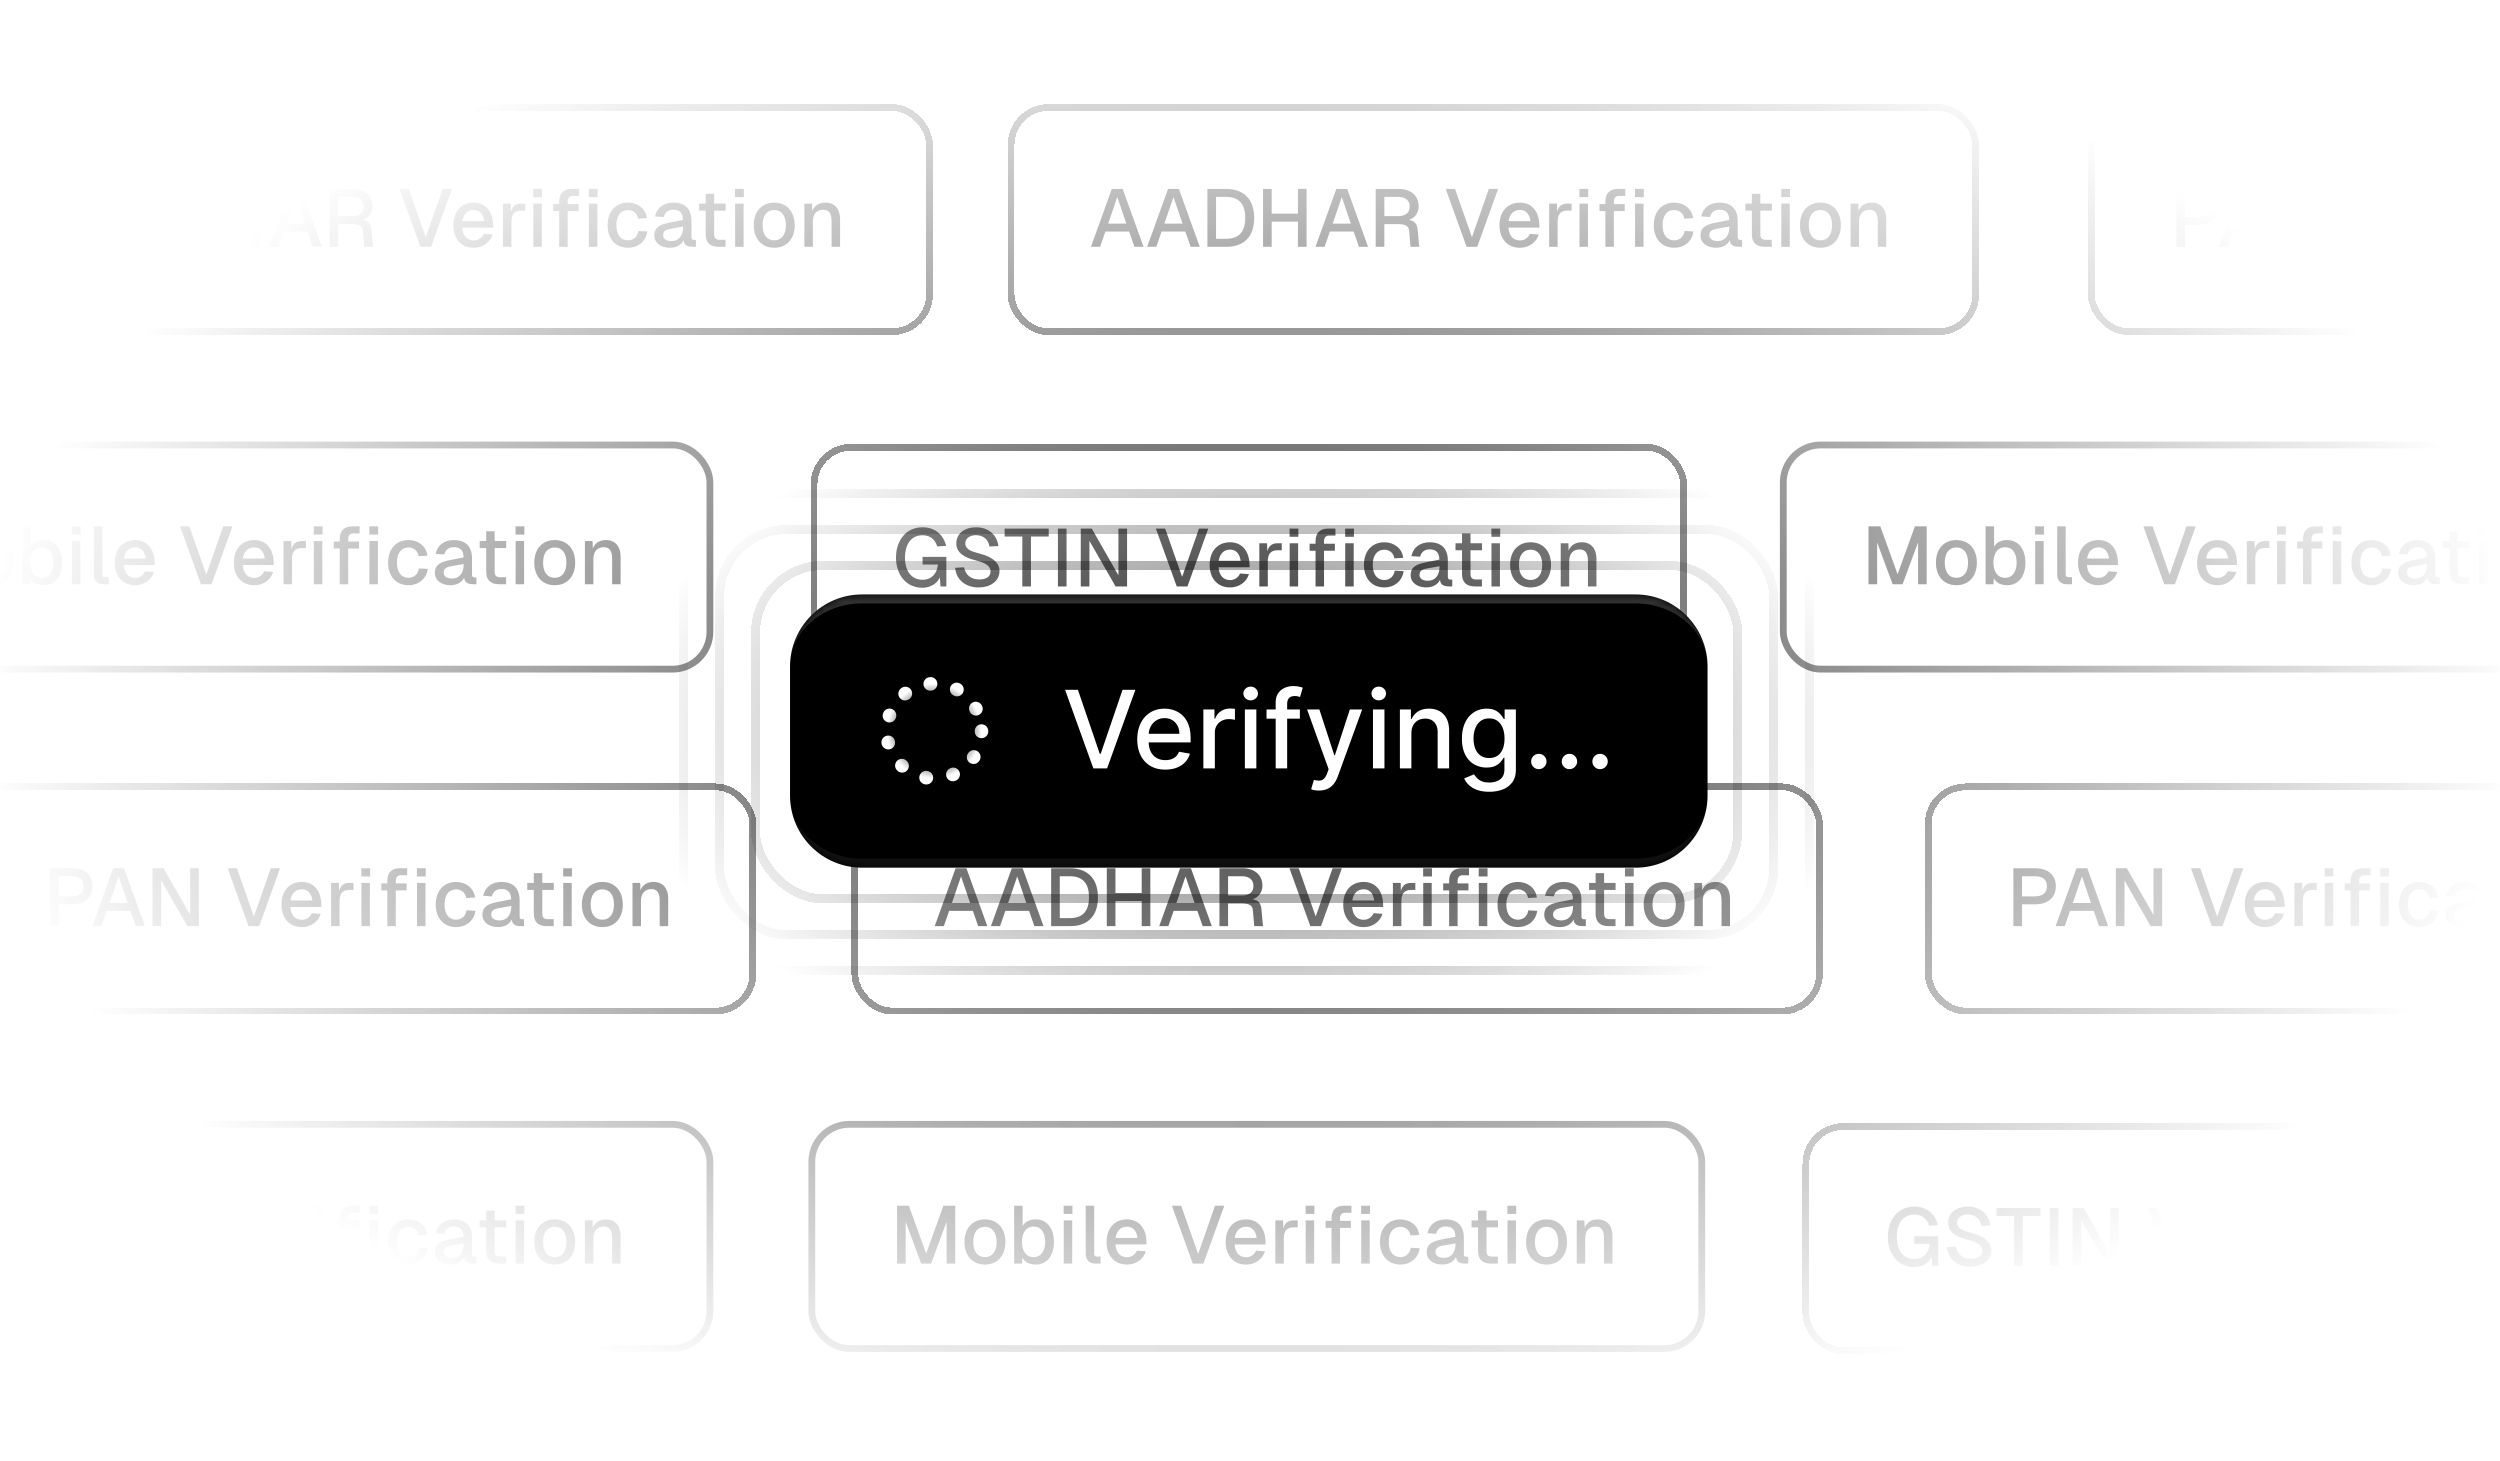 <svg xmlns="http://www.w3.org/2000/svg" width="368" height="215" fill="none"><mask id="b" width="368" height="215" x="0" y="0" maskUnits="userSpaceOnUse" style="mask-type:alpha"><path fill="url(#a)" d="M0 0h368v215H0z"/></mask><g mask="url(#b)"><g filter="url(#c)"><rect width="143" height="34" x="-7" y="14" fill="#fff" rx="6" shape-rendering="crispEdges"/><rect width="142" height="33" x="-6.5" y="14.5" stroke="color(display-p3 .882 .906 .937)" rx="5.5" shape-rendering="crispEdges"/><path fill="color(display-p3 .204 .259 .337)" d="m5.264 35 3.072-8.52h1.596L13.004 35H11.66l-.78-2.244H7.388L6.608 35H5.264zm2.532-3.408h2.676L9.14 27.68l-1.344 3.912zM13.537 35l3.072-8.52h1.596L21.277 35h-1.344l-.78-2.244h-3.492L14.881 35h-1.344zm2.532-3.408h2.676l-1.332-3.912-1.344 3.912zm9.058-5.112c2.664 0 4.164 1.536 4.164 4.272 0 2.724-1.464 4.248-4.092 4.248h-2.796v-8.52h2.724zm-1.452 7.344h1.452c1.908 0 2.844-1.008 2.844-3.072 0-2.088-.936-3.096-2.844-3.096h-1.452v6.168zM30.595 35v-8.52h1.272v3.648h3.864V26.48h1.272V35H35.73v-3.696h-3.864V35h-1.272zm7.716 0 3.072-8.52h1.596L46.05 35h-1.344l-.78-2.244h-3.492L39.655 35H38.31zm2.532-3.408h2.676l-1.332-3.912-1.344 3.912zm9.706-5.112c1.788 0 2.952.972 2.952 2.58 0 1.02-.672 1.764-1.452 1.992.852.12 1.224.552 1.308 1.464L53.585 35H52.3l-.204-2.328c-.06-.756-.54-1.008-1.704-1.008h-1.944V35h-1.272v-8.52h3.372zm-2.1 4.008h2.028c1.092 0 1.704-.504 1.704-1.404 0-.912-.612-1.428-1.704-1.428h-2.028v2.832zm9.034-4.008h1.368l2.496 7.104 2.484-7.104h1.368L62.127 35h-1.572l-3.072-8.52zm7.916 5.34c0-2.028 1.188-3.324 3.012-3.324 1.488 0 2.784.984 2.856 3.252l.012.432h-4.572c.096 1.188.696 1.884 1.704 1.884.636 0 1.2-.36 1.464-.972l1.308.096c-.372 1.2-1.488 1.956-2.772 1.956-1.824 0-3.012-1.296-3.012-3.324zm1.332-.6h3.228c-.168-1.224-.828-1.644-1.548-1.644-.936 0-1.524.612-1.68 1.644zm5.979-2.58h1.14l.036 1.2c.204-.816.684-1.2 1.512-1.2h.612v1.032h-.624c-.984 0-1.428.54-1.428 1.608V35H72.71v-6.36zm4.465 0h1.248V35h-1.248v-6.36zm-.012-.948V26.48h1.296v1.212h-1.296zm3.824.648c0-1.152.576-1.86 1.86-1.86h1.068v1.032h-.984c-.408 0-.696.312-.696.828v.372h1.596v1.032h-1.596V35h-1.248v-5.256h-.876v-1.032h.876v-.372zm4.356-.648V26.48h1.296v1.212h-1.296zM85.355 35v-6.36h1.248V35h-1.248zm7.243-4.14c-.12-.804-.756-1.272-1.476-1.272-1.092 0-1.716.84-1.716 2.232 0 1.392.624 2.232 1.716 2.232.756 0 1.392-.492 1.524-1.38l1.308.072c-.204 1.488-1.392 2.4-2.832 2.4-1.824 0-3.012-1.296-3.012-3.324 0-2.028 1.188-3.324 3.012-3.324 1.392 0 2.604.864 2.772 2.292l-1.296.072zm2.5-.324c.251-1.272 1.26-2.04 2.7-2.04 1.727 0 2.663.96 2.663 2.688v2.4c0 .3.132.408.384.408h.264V35h-.42c-.576.012-1.332-.108-1.38-.972-.276.6-.984 1.116-2.028 1.116-1.272 0-2.292-.672-2.292-1.812 0-1.284.948-1.644 2.4-1.92l1.824-.36c-.012-1.02-.48-1.512-1.416-1.512-.744 0-1.236.372-1.416 1.08l-1.284-.084zm1.187 2.772c0 .468.396.852 1.236.852.972 0 1.716-.684 1.716-2.076v-.06l-1.368.24c-.888.156-1.584.228-1.584 1.044zm6.265-6.108h1.248v1.44h1.692v1.032h-1.692v3.516c0 .516.252.78.744.78h.936V35h-1.044c-1.224 0-1.884-.636-1.884-1.812v-3.516h-.96V28.64h.96V27.2zm4.332 1.44h1.248V35h-1.248v-6.36zm-.012-.948V26.48h1.296v1.212h-1.296zm5.768 7.452c-1.824 0-3.012-1.296-3.012-3.324 0-2.028 1.188-3.324 3.012-3.324s3.012 1.296 3.012 3.324c0 2.028-1.188 3.324-3.012 3.324zm-1.716-3.324c0 1.392.624 2.232 1.716 2.232s1.716-.84 1.716-2.232c0-1.392-.624-2.232-1.716-2.232s-1.716.84-1.716 2.232zm6.155-3.18h1.128l.036 1.08c.336-.852 1.068-1.224 1.944-1.224 1.428 0 2.148 1.032 2.148 2.412V35h-1.248v-3.72c0-1.116-.336-1.728-1.224-1.728-.948 0-1.536.612-1.536 1.728V35h-1.248v-6.36z"/></g><g filter="url(#d)"><rect width="117" height="34" x="306" y="14" fill="#fff" rx="6" shape-rendering="crispEdges"/><rect width="116" height="33" x="306.5" y="14.5" stroke="color(display-p3 .882 .906 .937)" rx="5.5" shape-rendering="crispEdges"/><path fill="color(display-p3 .204 .259 .337)" d="M322.2 26.48c1.944 0 3.096.984 3.096 2.64 0 1.668-1.152 2.676-3.096 2.676h-1.884V35h-1.272v-8.52h3.156zm-1.884 4.14h1.86c1.188 0 1.8-.504 1.8-1.5 0-.972-.612-1.464-1.8-1.464h-1.86v2.964zM325.26 35l3.072-8.52h1.596L333 35h-1.344l-.78-2.244h-3.492l-.78 2.244h-1.344zm2.532-3.408h2.676l-1.332-3.912-1.344 3.912zm6.334-5.112h1.62l3.924 6.876V26.48h1.272V35h-1.692l-3.852-6.72V35h-1.272v-8.52zm11.056 0h1.368l2.496 7.104 2.484-7.104h1.368L349.826 35h-1.572l-3.072-8.52zm7.917 5.34c0-2.028 1.188-3.324 3.012-3.324 1.488 0 2.784.984 2.856 3.252l.012.432h-4.572c.096 1.188.696 1.884 1.704 1.884.636 0 1.2-.36 1.464-.972l1.308.096c-.372 1.2-1.488 1.956-2.772 1.956-1.824 0-3.012-1.296-3.012-3.324zm1.332-.6h3.228c-.168-1.224-.828-1.644-1.548-1.644-.936 0-1.524.612-1.68 1.644zm5.978-2.58h1.14l.036 1.2c.204-.816.684-1.2 1.512-1.2h.612v1.032h-.624c-.984 0-1.428.54-1.428 1.608V35h-1.248v-6.36zm4.465 0h1.248V35h-1.248v-6.36zm-.012-.948V26.48h1.296v1.212h-1.296zm3.824.648c0-1.152.576-1.86 1.86-1.86h1.068v1.032h-.984c-.408 0-.696.312-.696.828v.372h1.596v1.032h-1.596V35h-1.248v-5.256h-.876v-1.032h.876v-.372zm4.356-.648V26.48h1.296v1.212h-1.296zm.012 7.308v-6.36h1.248V35h-1.248zm7.244-4.14c-.12-.804-.756-1.272-1.476-1.272-1.092 0-1.716.84-1.716 2.232 0 1.392.624 2.232 1.716 2.232.756 0 1.392-.492 1.524-1.38l1.308.072c-.204 1.488-1.392 2.4-2.832 2.4-1.824 0-3.012-1.296-3.012-3.324 0-2.028 1.188-3.324 3.012-3.324 1.392 0 2.604.864 2.772 2.292l-1.296.072zm2.498-.324c.252-1.272 1.26-2.04 2.7-2.04 1.728 0 2.664.96 2.664 2.688v2.4c0 .3.132.408.384.408h.264V35h-.42c-.576.012-1.332-.108-1.38-.972-.276.6-.984 1.116-2.028 1.116-1.272 0-2.292-.672-2.292-1.812 0-1.284.948-1.644 2.4-1.92l1.824-.36c-.012-1.02-.48-1.512-1.416-1.512-.744 0-1.236.372-1.416 1.08l-1.284-.084zm1.188 2.772c0 .468.396.852 1.236.852.972 0 1.716-.684 1.716-2.076v-.06l-1.368.24c-.888.156-1.584.228-1.584 1.044zm6.265-6.108h1.248v1.44h1.692v1.032h-1.692v3.516c0 .516.252.78.744.78h.936V35h-1.044c-1.224 0-1.884-.636-1.884-1.812v-3.516h-.96V28.64h.96V27.2zm4.332 1.44h1.248V35h-1.248v-6.36zm-.012-.948V26.48h1.296v1.212h-1.296zm5.768 7.452c-1.824 0-3.012-1.296-3.012-3.324 0-2.028 1.188-3.324 3.012-3.324s3.012 1.296 3.012 3.324c0 2.028-1.188 3.324-3.012 3.324zm-1.716-3.324c0 1.392.624 2.232 1.716 2.232s1.716-.84 1.716-2.232c0-1.392-.624-2.232-1.716-2.232s-1.716.84-1.716 2.232zm6.155-3.18h1.128l.036 1.08c.336-.852 1.068-1.224 1.944-1.224 1.428 0 2.148 1.032 2.148 2.412V35h-1.248v-3.72c0-1.116-.336-1.728-1.224-1.728-.948 0-1.536.612-1.536 1.728V35h-1.248v-6.36z"/></g><g filter="url(#e)"><rect width="143" height="34" x="147" y="14" fill="#fff" rx="6" shape-rendering="crispEdges"/><rect width="142" height="33" x="147.5" y="14.5" stroke="color(display-p3 .882 .906 .937)" rx="5.5" shape-rendering="crispEdges"/><path fill="color(display-p3 .204 .259 .337)" d="m159.264 35 3.072-8.52h1.596l3.072 8.52h-1.344l-.78-2.244h-3.492l-.78 2.244h-1.344zm2.532-3.408h2.676l-1.332-3.912-1.344 3.912zM167.537 35l3.072-8.52h1.596l3.072 8.52h-1.344l-.78-2.244h-3.492l-.78 2.244h-1.344zm2.532-3.408h2.676l-1.332-3.912-1.344 3.912zm9.058-5.112c2.664 0 4.164 1.536 4.164 4.272 0 2.724-1.464 4.248-4.092 4.248h-2.796v-8.52h2.724zm-1.452 7.344h1.452c1.908 0 2.844-1.008 2.844-3.072 0-2.088-.936-3.096-2.844-3.096h-1.452v6.168zm6.92 1.176v-8.52h1.272v3.648h3.864V26.48h1.272V35h-1.272v-3.696h-3.864V35h-1.272zm7.716 0 3.072-8.52h1.596l3.072 8.52h-1.344l-.78-2.244h-3.492l-.78 2.244h-1.344zm2.532-3.408h2.676l-1.332-3.912-1.344 3.912zm9.706-5.112c1.788 0 2.952.972 2.952 2.58 0 1.02-.672 1.764-1.452 1.992.852.12 1.224.552 1.308 1.464l.228 2.484h-1.284l-.204-2.328c-.06-.756-.54-1.008-1.704-1.008h-1.944V35h-1.272v-8.52h3.372zm-2.1 4.008h2.028c1.092 0 1.704-.504 1.704-1.404 0-.912-.612-1.428-1.704-1.428h-2.028v2.832zm9.034-4.008h1.368l2.496 7.104 2.484-7.104h1.368L216.127 35h-1.572l-3.072-8.52zm7.916 5.34c0-2.028 1.188-3.324 3.012-3.324 1.488 0 2.784.984 2.856 3.252l.012.432h-4.572c.096 1.188.696 1.884 1.704 1.884.636 0 1.2-.36 1.464-.972l1.308.096c-.372 1.2-1.488 1.956-2.772 1.956-1.824 0-3.012-1.296-3.012-3.324zm1.332-.6h3.228c-.168-1.224-.828-1.644-1.548-1.644-.936 0-1.524.612-1.68 1.644zm5.979-2.58h1.14l.036 1.2c.204-.816.684-1.2 1.512-1.2h.612v1.032h-.624c-.984 0-1.428.54-1.428 1.608V35h-1.248v-6.36zm4.465 0h1.248V35h-1.248v-6.36zm-.012-.948V26.48h1.296v1.212h-1.296zm3.824.648c0-1.152.576-1.86 1.86-1.86h1.068v1.032h-.984c-.408 0-.696.312-.696.828v.372h1.596v1.032h-1.596V35h-1.248v-5.256h-.876v-1.032h.876v-.372zm4.356-.648V26.48h1.296v1.212h-1.296zm.012 7.308v-6.36h1.248V35h-1.248zm7.243-4.14c-.12-.804-.756-1.272-1.476-1.272-1.092 0-1.716.84-1.716 2.232 0 1.392.624 2.232 1.716 2.232.756 0 1.392-.492 1.524-1.38l1.308.072c-.204 1.488-1.392 2.4-2.832 2.4-1.824 0-3.012-1.296-3.012-3.324 0-2.028 1.188-3.324 3.012-3.324 1.392 0 2.604.864 2.772 2.292l-1.296.072zm2.499-.324c.252-1.272 1.26-2.04 2.7-2.04 1.728 0 2.664.96 2.664 2.688v2.4c0 .3.132.408.384.408h.264V35h-.42c-.576.012-1.332-.108-1.38-.972-.276.6-.984 1.116-2.028 1.116-1.272 0-2.292-.672-2.292-1.812 0-1.284.948-1.644 2.4-1.92l1.824-.36c-.012-1.02-.48-1.512-1.416-1.512-.744 0-1.236.372-1.416 1.08l-1.284-.084zm1.188 2.772c0 .468.396.852 1.236.852.972 0 1.716-.684 1.716-2.076v-.06l-1.368.24c-.888.156-1.584.228-1.584 1.044zm6.265-6.108h1.248v1.44h1.692v1.032h-1.692v3.516c0 .516.252.78.744.78h.936V35h-1.044c-1.224 0-1.884-.636-1.884-1.812v-3.516h-.96V28.64h.96V27.2zm4.332 1.44h1.248V35h-1.248v-6.36zm-.012-.948V26.48h1.296v1.212h-1.296zm5.768 7.452c-1.824 0-3.012-1.296-3.012-3.324 0-2.028 1.188-3.324 3.012-3.324s3.012 1.296 3.012 3.324c0 2.028-1.188 3.324-3.012 3.324zm-1.716-3.324c0 1.392.624 2.232 1.716 2.232s1.716-.84 1.716-2.232c0-1.392-.624-2.232-1.716-2.232s-1.716.84-1.716 2.232zm6.155-3.18h1.128l.036 1.08c.336-.852 1.068-1.224 1.944-1.224 1.428 0 2.148 1.032 2.148 2.412V35h-1.248v-3.72c0-1.116-.336-1.728-1.224-1.728-.948 0-1.536.612-1.536 1.728V35h-1.248v-6.36z"/></g><g filter="url(#f)"><rect width="132" height="34" x="-28" y="64" fill="#fff" rx="6"/><rect width="131" height="33" x="-27.5" y="64.5" stroke="color(display-p3 .882 .906 .937)" rx="5.5"/><path fill="color(display-p3 .204 .259 .337)" d="M-14.956 76.48h1.74l2.544 7.044 2.544-7.044h1.74V85H-7.66v-6.156L-9.94 85h-1.464l-2.28-6.156V85h-1.272v-8.52zm12.938 8.664c-1.824 0-3.012-1.296-3.012-3.324 0-2.028 1.188-3.324 3.012-3.324S.994 79.792.994 81.82c0 2.028-1.188 3.324-3.012 3.324zm-1.716-3.324c0 1.392.624 2.232 1.716 2.232s1.716-.84 1.716-2.232c0-1.392-.624-2.232-1.716-2.232s-1.716.84-1.716 2.232zm6.014-5.34h1.248v2.988c.372-.636 1.02-.972 1.932-.972 1.824 0 2.688 1.548 2.688 3.324 0 1.776-.864 3.324-2.688 3.324-.96 0-1.632-.384-1.98-1.032L3.444 85H2.28v-8.52zm1.152 5.34c0 1.14.492 2.232 1.716 2.232 1.212 0 1.704-1.092 1.704-2.232 0-1.188-.48-2.268-1.704-2.268s-1.716 1.092-1.716 2.268zm6.15-3.18h1.247V85H9.581v-6.36zm-.013-.948V76.48h1.296v1.212H9.57zm3.248-1.212h1.248v7.068c0 .288.132.42.408.42H15V85h-.792c-.84 0-1.392-.54-1.392-1.392V76.48zm3.07 5.34c0-2.028 1.189-3.324 3.013-3.324 1.488 0 2.784.984 2.856 3.252l.012.432h-4.572c.096 1.188.696 1.884 1.704 1.884.636 0 1.2-.36 1.464-.972l1.308.096c-.372 1.2-1.488 1.956-2.772 1.956-1.824 0-3.012-1.296-3.012-3.324zm1.333-.6h3.228c-.168-1.224-.828-1.644-1.548-1.644-.936 0-1.524.612-1.68 1.644zm8.282-4.74h1.368l2.496 7.104 2.484-7.104h1.368L30.146 85h-1.572l-3.072-8.52zm7.917 5.34c0-2.028 1.188-3.324 3.012-3.324 1.488 0 2.784.984 2.856 3.252l.012.432h-4.572c.096 1.188.696 1.884 1.704 1.884.636 0 1.2-.36 1.464-.972l1.308.096c-.372 1.2-1.488 1.956-2.772 1.956-1.824 0-3.012-1.296-3.012-3.324zm1.332-.6h3.228c-.168-1.224-.828-1.644-1.548-1.644-.936 0-1.524.612-1.68 1.644zm5.979-2.58h1.14l.036 1.2c.203-.816.684-1.2 1.511-1.2h.612v1.032h-.623c-.984 0-1.428.54-1.428 1.608V85H40.73v-6.36zm4.464 0h1.248V85h-1.248v-6.36zm-.012-.948V76.48h1.296v1.212h-1.296zm3.824.648c0-1.152.576-1.86 1.86-1.86h1.068v1.032h-.984c-.408 0-.696.312-.696.828v.372h1.596v1.032h-1.596V85h-1.248v-5.256h-.876v-1.032h.876v-.372zm4.356-.648V76.48h1.296v1.212h-1.296zM53.374 85v-6.36h1.248V85h-1.248zm7.244-4.14c-.12-.804-.756-1.272-1.476-1.272-1.092 0-1.716.84-1.716 2.232 0 1.392.624 2.232 1.716 2.232.756 0 1.392-.492 1.524-1.38l1.308.072c-.204 1.488-1.392 2.4-2.832 2.4-1.824 0-3.012-1.296-3.012-3.324 0-2.028 1.188-3.324 3.012-3.324 1.392 0 2.604.864 2.772 2.292l-1.296.072zm2.499-.324c.252-1.272 1.26-2.04 2.7-2.04 1.728 0 2.664.96 2.664 2.688v2.4c0 .3.132.408.384.408h.264V85h-.42c-.576.012-1.332-.108-1.38-.972-.276.6-.984 1.116-2.028 1.116-1.272 0-2.292-.672-2.292-1.812 0-1.284.948-1.644 2.4-1.92l1.824-.36c-.012-1.02-.48-1.512-1.416-1.512-.744 0-1.236.372-1.416 1.08l-1.284-.084zm1.188 2.772c0 .468.396.852 1.236.852.972 0 1.716-.684 1.716-2.076v-.06l-1.368.24c-.888.156-1.584.228-1.584 1.044zm6.264-6.108h1.248v1.44h1.692v1.032h-1.692v3.516c0 .516.252.78.744.78h.936V85h-1.044c-1.224 0-1.884-.636-1.884-1.812v-3.516h-.96V78.64h.96V77.2zm4.332 1.44h1.248V85h-1.248v-6.36zm-.012-.948V76.48h1.296v1.212H74.89zm5.769 7.452c-1.825 0-3.013-1.296-3.013-3.324 0-2.028 1.189-3.324 3.013-3.324 1.823 0 3.011 1.296 3.011 3.324 0 2.028-1.188 3.324-3.011 3.324zm-1.716-3.324c0 1.392.624 2.232 1.716 2.232 1.091 0 1.716-.84 1.716-2.232 0-1.392-.624-2.232-1.716-2.232-1.093 0-1.716.84-1.716 2.232zm6.155-3.18h1.128l.036 1.08c.336-.852 1.068-1.224 1.944-1.224 1.428 0 2.148 1.032 2.148 2.412V85h-1.248v-3.72c0-1.116-.336-1.728-1.224-1.728-.948 0-1.536.612-1.536 1.728V85h-1.248v-6.36z"/></g><g filter="url(#g)"><rect width="132" height="34" x="261" y="64" fill="#fff" rx="6"/><rect width="131" height="33" x="261.5" y="64.5" stroke="color(display-p3 .882 .906 .937)" rx="5.5"/><path fill="color(display-p3 .204 .259 .337)" d="M274.044 76.48h1.74l2.544 7.044 2.544-7.044h1.74V85h-1.272v-6.156L279.06 85h-1.464l-2.28-6.156V85h-1.272v-8.52zm12.938 8.664c-1.824 0-3.012-1.296-3.012-3.324 0-2.028 1.188-3.324 3.012-3.324s3.012 1.296 3.012 3.324c0 2.028-1.188 3.324-3.012 3.324zm-1.716-3.324c0 1.392.624 2.232 1.716 2.232s1.716-.84 1.716-2.232c0-1.392-.624-2.232-1.716-2.232s-1.716.84-1.716 2.232zm6.014-5.34h1.248v2.988c.372-.636 1.02-.972 1.932-.972 1.824 0 2.688 1.548 2.688 3.324 0 1.776-.864 3.324-2.688 3.324-.96 0-1.632-.384-1.98-1.032l-.036.888h-1.164v-8.52zm1.152 5.34c0 1.14.492 2.232 1.716 2.232 1.212 0 1.704-1.092 1.704-2.232 0-1.188-.48-2.268-1.704-2.268s-1.716 1.092-1.716 2.268zm6.149-3.18h1.248V85h-1.248v-6.36zm-.012-.948V76.48h1.296v1.212h-1.296zm3.248-1.212h1.248v7.068c0 .288.132.42.408.42h.528V85h-.792c-.84 0-1.392-.54-1.392-1.392V76.48zm3.071 5.34c0-2.028 1.188-3.324 3.012-3.324 1.488 0 2.784.984 2.856 3.252l.012.432h-4.572c.096 1.188.696 1.884 1.704 1.884.636 0 1.2-.36 1.464-.972l1.308.096c-.372 1.2-1.488 1.956-2.772 1.956-1.824 0-3.012-1.296-3.012-3.324zm1.332-.6h3.228c-.168-1.224-.828-1.644-1.548-1.644-.936 0-1.524.612-1.68 1.644zm8.282-4.74h1.368l2.496 7.104 2.484-7.104h1.368L319.146 85h-1.572l-3.072-8.52zm7.917 5.34c0-2.028 1.188-3.324 3.012-3.324 1.488 0 2.784.984 2.856 3.252l.012.432h-4.572c.096 1.188.696 1.884 1.704 1.884.636 0 1.2-.36 1.464-.972l1.308.096c-.372 1.2-1.488 1.956-2.772 1.956-1.824 0-3.012-1.296-3.012-3.324zm1.332-.6h3.228c-.168-1.224-.828-1.644-1.548-1.644-.936 0-1.524.612-1.68 1.644zm5.979-2.58h1.14l.036 1.2c.204-.816.684-1.2 1.512-1.2h.612v1.032h-.624c-.984 0-1.428.54-1.428 1.608V85h-1.248v-6.36zm4.464 0h1.248V85h-1.248v-6.36zm-.012-.948V76.48h1.296v1.212h-1.296zm3.824.648c0-1.152.576-1.86 1.86-1.86h1.068v1.032h-.984c-.408 0-.696.312-.696.828v.372h1.596v1.032h-1.596V85h-1.248v-5.256h-.876v-1.032h.876v-.372zm4.356-.648V76.48h1.296v1.212h-1.296zm.012 7.308v-6.36h1.248V85h-1.248zm7.244-4.14c-.12-.804-.756-1.272-1.476-1.272-1.092 0-1.716.84-1.716 2.232 0 1.392.624 2.232 1.716 2.232.756 0 1.392-.492 1.524-1.38l1.308.072c-.204 1.488-1.392 2.4-2.832 2.4-1.824 0-3.012-1.296-3.012-3.324 0-2.028 1.188-3.324 3.012-3.324 1.392 0 2.604.864 2.772 2.292l-1.296.072zm2.499-.324c.252-1.272 1.26-2.04 2.7-2.04 1.728 0 2.664.96 2.664 2.688v2.4c0 .3.132.408.384.408h.264V85h-.42c-.576.012-1.332-.108-1.38-.972-.276.6-.984 1.116-2.028 1.116-1.272 0-2.292-.672-2.292-1.812 0-1.284.948-1.644 2.4-1.92l1.824-.36c-.012-1.02-.48-1.512-1.416-1.512-.744 0-1.236.372-1.416 1.08l-1.284-.084zm1.188 2.772c0 .468.396.852 1.236.852.972 0 1.716-.684 1.716-2.076v-.06l-1.368.24c-.888.156-1.584.228-1.584 1.044zm6.264-6.108h1.248v1.44h1.692v1.032h-1.692v3.516c0 .516.252.78.744.78h.936V85h-1.044c-1.224 0-1.884-.636-1.884-1.812v-3.516h-.96V78.64h.96V77.2zm4.332 1.44h1.248V85h-1.248v-6.36zm-.012-.948V76.48h1.296v1.212h-1.296zm5.768 7.452c-1.824 0-3.012-1.296-3.012-3.324 0-2.028 1.188-3.324 3.012-3.324s3.012 1.296 3.012 3.324c0 2.028-1.188 3.324-3.012 3.324zm-1.716-3.324c0 1.392.624 2.232 1.716 2.232s1.716-.84 1.716-2.232c0-1.392-.624-2.232-1.716-2.232s-1.716.84-1.716 2.232zm6.156-3.18h1.128l.036 1.08c.336-.852 1.068-1.224 1.944-1.224 1.428 0 2.148 1.032 2.148 2.412V85h-1.248v-3.72c0-1.116-.336-1.728-1.224-1.728-.948 0-1.536.612-1.536 1.728V85h-1.248v-6.36z"/></g><g filter="url(#h)"><rect width="129" height="34" x="118" y="64" fill="#fff" rx="6" shape-rendering="crispEdges"/><rect width="128" height="33" x="118.5" y="64.5" stroke="color(display-p3 .882 .906 .937)" rx="5.5" shape-rendering="crispEdges"/><path fill="color(display-p3 .204 .259 .337)" d="M137.98 85h-.864l-.096-1.344c-.384.912-1.416 1.536-2.556 1.536-2.448 0-3.9-1.968-3.9-4.44 0-2.484 1.44-4.464 3.924-4.464 1.848 0 3.072 1.128 3.456 2.736l-1.32.084c-.264-.984-.996-1.644-2.136-1.644-1.824 0-2.604 1.512-2.604 3.288 0 1.764.792 3.264 2.604 3.264 1.368 0 2.136-.972 2.244-2.244h-2.256v-1.128h3.504V85zm2.602-2.82c.204 1.068.96 1.788 2.22 1.788 1.008 0 1.68-.384 1.68-1.164 0-.804-.684-1.272-2.28-1.668-1.512-.372-2.76-1.08-2.76-2.46 0-1.464 1.2-2.388 2.916-2.388 1.848 0 3.084 1.152 3.276 2.76l-1.308.072c-.144-1.008-.9-1.668-1.992-1.668-.912 0-1.584.48-1.572 1.236.012.948 1.164 1.212 2.16 1.488 1.632.42 2.88 1.212 2.88 2.532 0 1.596-1.452 2.436-3.072 2.436-1.932 0-3.324-1.14-3.456-2.892l1.308-.072zm12.464-5.7v1.176h-2.616V85h-1.272v-7.344h-2.604V76.48h6.492zm1.353 0h1.272V85h-1.272v-8.52zm3.364 0h1.62l3.924 6.876V76.48h1.272V85h-1.692l-3.852-6.72V85h-1.272v-8.52zm11.056 0h1.368l2.496 7.104 2.484-7.104h1.368L173.463 85h-1.572l-3.072-8.52zm7.916 5.34c0-2.028 1.188-3.324 3.012-3.324 1.488 0 2.784.984 2.856 3.252l.012.432h-4.572c.096 1.188.696 1.884 1.704 1.884.636 0 1.2-.36 1.464-.972l1.308.096c-.372 1.2-1.488 1.956-2.772 1.956-1.824 0-3.012-1.296-3.012-3.324zm1.332-.6h3.228c-.168-1.224-.828-1.644-1.548-1.644-.936 0-1.524.612-1.68 1.644zm5.979-2.58h1.14l.036 1.2c.204-.816.684-1.2 1.512-1.2h.612v1.032h-.624c-.984 0-1.428.54-1.428 1.608V85h-1.248v-6.36zm4.465 0h1.248V85h-1.248v-6.36zm-.012-.948V76.48h1.296v1.212h-1.296zm3.824.648c0-1.152.576-1.86 1.86-1.86h1.068v1.032h-.984c-.408 0-.696.312-.696.828v.372h1.596v1.032h-1.596V85h-1.248v-5.256h-.876v-1.032h.876v-.372zm4.356-.648V76.48h1.296v1.212h-1.296zm.012 7.308v-6.36h1.248V85h-1.248zm7.243-4.14c-.12-.804-.756-1.272-1.476-1.272-1.092 0-1.716.84-1.716 2.232 0 1.392.624 2.232 1.716 2.232.756 0 1.392-.492 1.524-1.38l1.308.072c-.204 1.488-1.392 2.4-2.832 2.4-1.824 0-3.012-1.296-3.012-3.324 0-2.028 1.188-3.324 3.012-3.324 1.392 0 2.604.864 2.772 2.292l-1.296.072zm2.499-.324c.252-1.272 1.26-2.04 2.7-2.04 1.728 0 2.664.96 2.664 2.688v2.4c0 .3.132.408.384.408h.264V85h-.42c-.576.012-1.332-.108-1.38-.972-.276.6-.984 1.116-2.028 1.116-1.272 0-2.292-.672-2.292-1.812 0-1.284.948-1.644 2.4-1.92l1.824-.36c-.012-1.02-.48-1.512-1.416-1.512-.744 0-1.236.372-1.416 1.08l-1.284-.084zm1.188 2.772c0 .468.396.852 1.236.852.972 0 1.716-.684 1.716-2.076v-.06l-1.368.24c-.888.156-1.584.228-1.584 1.044zm6.265-6.108h1.248v1.44h1.692v1.032h-1.692v3.516c0 .516.252.78.744.78h.936V85h-1.044c-1.224 0-1.884-.636-1.884-1.812v-3.516h-.96V78.64h.96V77.2zm4.332 1.44h1.248V85h-1.248v-6.36zm-.012-.948V76.48h1.296v1.212h-1.296zm5.768 7.452c-1.824 0-3.012-1.296-3.012-3.324 0-2.028 1.188-3.324 3.012-3.324s3.012 1.296 3.012 3.324c0 2.028-1.188 3.324-3.012 3.324zm-1.716-3.324c0 1.392.624 2.232 1.716 2.232s1.716-.84 1.716-2.232c0-1.392-.624-2.232-1.716-2.232s-1.716.84-1.716 2.232zm6.155-3.18h1.128l.036 1.08c.336-.852 1.068-1.224 1.944-1.224 1.428 0 2.148 1.032 2.148 2.412V85h-1.248v-3.72c0-1.116-.336-1.728-1.224-1.728-.948 0-1.536.612-1.536 1.728V85h-1.248v-6.36z"/></g><g filter="url(#i)"><rect width="132" height="34" x="-28" y="164" fill="#fff" rx="6"/><rect width="131" height="33" x="-27.5" y="164.5" stroke="color(display-p3 .882 .906 .937)" rx="5.5"/><path fill="color(display-p3 .204 .259 .337)" d="M-14.956 176.48h1.74l2.544 7.044 2.544-7.044h1.74V185H-7.66v-6.156L-9.94 185h-1.464l-2.28-6.156V185h-1.272v-8.52zm12.938 8.664c-1.824 0-3.012-1.296-3.012-3.324 0-2.028 1.188-3.324 3.012-3.324s3.012 1.296 3.012 3.324c0 2.028-1.188 3.324-3.012 3.324zm-1.716-3.324c0 1.392.624 2.232 1.716 2.232s1.716-.84 1.716-2.232c0-1.392-.624-2.232-1.716-2.232s-1.716.84-1.716 2.232zm6.014-5.34h1.248v2.988c.372-.636 1.02-.972 1.932-.972 1.824 0 2.688 1.548 2.688 3.324 0 1.776-.864 3.324-2.688 3.324-.96 0-1.632-.384-1.98-1.032l-.036.888H2.28v-8.52zm1.152 5.34c0 1.14.492 2.232 1.716 2.232 1.212 0 1.704-1.092 1.704-2.232 0-1.188-.48-2.268-1.704-2.268s-1.716 1.092-1.716 2.268zm6.15-3.18h1.247V185H9.581v-6.36zm-.013-.948v-1.212h1.296v1.212H9.57zm3.248-1.212h1.248v7.068c0 .288.132.42.408.42H15V185h-.792c-.84 0-1.392-.54-1.392-1.392v-7.128zm3.07 5.34c0-2.028 1.189-3.324 3.013-3.324 1.488 0 2.784.984 2.856 3.252l.012.432h-4.572c.096 1.188.696 1.884 1.704 1.884.636 0 1.2-.36 1.464-.972l1.308.096c-.372 1.2-1.488 1.956-2.772 1.956-1.824 0-3.012-1.296-3.012-3.324zm1.333-.6h3.228c-.168-1.224-.828-1.644-1.548-1.644-.936 0-1.524.612-1.68 1.644zm8.282-4.74h1.368l2.496 7.104 2.484-7.104h1.368L30.146 185h-1.572l-3.072-8.52zm7.917 5.34c0-2.028 1.188-3.324 3.012-3.324 1.488 0 2.784.984 2.856 3.252l.012.432h-4.572c.096 1.188.696 1.884 1.704 1.884.636 0 1.2-.36 1.464-.972l1.308.096c-.372 1.2-1.488 1.956-2.772 1.956-1.824 0-3.012-1.296-3.012-3.324zm1.332-.6h3.228c-.168-1.224-.828-1.644-1.548-1.644-.936 0-1.524.612-1.68 1.644zm5.979-2.58h1.14l.036 1.2c.203-.816.684-1.2 1.511-1.2h.612v1.032h-.623c-.984 0-1.428.54-1.428 1.608V185H40.73v-6.36zm4.464 0h1.248V185h-1.248v-6.36zm-.012-.948v-1.212h1.296v1.212h-1.296zm3.824.648c0-1.152.576-1.86 1.86-1.86h1.068v1.032h-.984c-.408 0-.696.312-.696.828v.372h1.596v1.032h-1.596V185h-1.248v-5.256h-.876v-1.032h.876v-.372zm4.356-.648v-1.212h1.296v1.212h-1.296zm.012 7.308v-6.36h1.248V185h-1.248zm7.244-4.14c-.12-.804-.756-1.272-1.476-1.272-1.092 0-1.716.84-1.716 2.232 0 1.392.624 2.232 1.716 2.232.756 0 1.392-.492 1.524-1.38l1.308.072c-.204 1.488-1.392 2.4-2.832 2.4-1.824 0-3.012-1.296-3.012-3.324 0-2.028 1.188-3.324 3.012-3.324 1.392 0 2.604.864 2.772 2.292l-1.296.072zm2.499-.324c.252-1.272 1.26-2.04 2.7-2.04 1.728 0 2.664.96 2.664 2.688v2.4c0 .3.132.408.384.408h.264V185h-.42c-.576.012-1.332-.108-1.38-.972-.276.6-.984 1.116-2.028 1.116-1.272 0-2.292-.672-2.292-1.812 0-1.284.948-1.644 2.4-1.92l1.824-.36c-.012-1.02-.48-1.512-1.416-1.512-.744 0-1.236.372-1.416 1.08l-1.284-.084zm1.188 2.772c0 .468.396.852 1.236.852.972 0 1.716-.684 1.716-2.076v-.06l-1.368.24c-.888.156-1.584.228-1.584 1.044zm6.264-6.108h1.248v1.44h1.692v1.032h-1.692v3.516c0 .516.252.78.744.78h.936V185h-1.044c-1.224 0-1.884-.636-1.884-1.812v-3.516h-.96v-1.032h.96v-1.44zm4.332 1.44h1.248V185h-1.248v-6.36zm-.012-.948v-1.212h1.296v1.212H74.89zm5.769 7.452c-1.825 0-3.013-1.296-3.013-3.324 0-2.028 1.189-3.324 3.013-3.324 1.823 0 3.011 1.296 3.011 3.324 0 2.028-1.188 3.324-3.011 3.324zm-1.716-3.324c0 1.392.624 2.232 1.716 2.232 1.091 0 1.716-.84 1.716-2.232 0-1.392-.624-2.232-1.716-2.232-1.093 0-1.716.84-1.716 2.232zm6.155-3.18h1.128l.036 1.08c.336-.852 1.068-1.224 1.944-1.224 1.428 0 2.148 1.032 2.148 2.412V185h-1.248v-3.72c0-1.116-.336-1.728-1.224-1.728-.948 0-1.536.612-1.536 1.728V185h-1.248v-6.36z"/></g><g filter="url(#j)"><rect width="132" height="34" x="118" y="164" fill="#fff" rx="6"/><rect width="131" height="33" x="118.5" y="164.5" stroke="color(display-p3 .882 .906 .937)" rx="5.5"/><path fill="color(display-p3 .204 .259 .337)" d="M131.044 176.48h1.74l2.544 7.044 2.544-7.044h1.74V185h-1.272v-6.156L136.06 185h-1.464l-2.28-6.156V185h-1.272v-8.52zm12.938 8.664c-1.824 0-3.012-1.296-3.012-3.324 0-2.028 1.188-3.324 3.012-3.324s3.012 1.296 3.012 3.324c0 2.028-1.188 3.324-3.012 3.324zm-1.716-3.324c0 1.392.624 2.232 1.716 2.232s1.716-.84 1.716-2.232c0-1.392-.624-2.232-1.716-2.232s-1.716.84-1.716 2.232zm6.014-5.34h1.248v2.988c.372-.636 1.02-.972 1.932-.972 1.824 0 2.688 1.548 2.688 3.324 0 1.776-.864 3.324-2.688 3.324-.96 0-1.632-.384-1.98-1.032l-.036.888h-1.164v-8.52zm1.152 5.34c0 1.14.492 2.232 1.716 2.232 1.212 0 1.704-1.092 1.704-2.232 0-1.188-.48-2.268-1.704-2.268s-1.716 1.092-1.716 2.268zm6.149-3.18h1.248V185h-1.248v-6.36zm-.012-.948v-1.212h1.296v1.212h-1.296zm3.248-1.212h1.248v7.068c0 .288.132.42.408.42h.528V185h-.792c-.84 0-1.392-.54-1.392-1.392v-7.128zm3.071 5.34c0-2.028 1.188-3.324 3.012-3.324 1.488 0 2.784.984 2.856 3.252l.012.432h-4.572c.096 1.188.696 1.884 1.704 1.884.636 0 1.2-.36 1.464-.972l1.308.096c-.372 1.2-1.488 1.956-2.772 1.956-1.824 0-3.012-1.296-3.012-3.324zm1.332-.6h3.228c-.168-1.224-.828-1.644-1.548-1.644-.936 0-1.524.612-1.68 1.644zm8.282-4.74h1.368l2.496 7.104 2.484-7.104h1.368l-3.072 8.52h-1.572l-3.072-8.52zm7.917 5.34c0-2.028 1.188-3.324 3.012-3.324 1.488 0 2.784.984 2.856 3.252l.012.432h-4.572c.096 1.188.696 1.884 1.704 1.884.636 0 1.2-.36 1.464-.972l1.308.096c-.372 1.2-1.488 1.956-2.772 1.956-1.824 0-3.012-1.296-3.012-3.324zm1.332-.6h3.228c-.168-1.224-.828-1.644-1.548-1.644-.936 0-1.524.612-1.68 1.644zm5.979-2.58h1.14l.036 1.2c.204-.816.684-1.2 1.512-1.2h.612v1.032h-.624c-.984 0-1.428.54-1.428 1.608V185h-1.248v-6.36zm4.464 0h1.248V185h-1.248v-6.36zm-.012-.948v-1.212h1.296v1.212h-1.296zm3.824.648c0-1.152.576-1.86 1.86-1.86h1.068v1.032h-.984c-.408 0-.696.312-.696.828v.372h1.596v1.032h-1.596V185h-1.248v-5.256h-.876v-1.032h.876v-.372zm4.356-.648v-1.212h1.296v1.212h-1.296zm.012 7.308v-6.36h1.248V185h-1.248zm7.244-4.14c-.12-.804-.756-1.272-1.476-1.272-1.092 0-1.716.84-1.716 2.232 0 1.392.624 2.232 1.716 2.232.756 0 1.392-.492 1.524-1.38l1.308.072c-.204 1.488-1.392 2.4-2.832 2.4-1.824 0-3.012-1.296-3.012-3.324 0-2.028 1.188-3.324 3.012-3.324 1.392 0 2.604.864 2.772 2.292l-1.296.072zm2.499-.324c.252-1.272 1.26-2.04 2.7-2.04 1.728 0 2.664.96 2.664 2.688v2.4c0 .3.132.408.384.408h.264V185h-.42c-.576.012-1.332-.108-1.38-.972-.276.6-.984 1.116-2.028 1.116-1.272 0-2.292-.672-2.292-1.812 0-1.284.948-1.644 2.4-1.92l1.824-.36c-.012-1.02-.48-1.512-1.416-1.512-.744 0-1.236.372-1.416 1.08l-1.284-.084zm1.188 2.772c0 .468.396.852 1.236.852.972 0 1.716-.684 1.716-2.076v-.06l-1.368.24c-.888.156-1.584.228-1.584 1.044zm6.264-6.108h1.248v1.44h1.692v1.032h-1.692v3.516c0 .516.252.78.744.78h.936V185h-1.044c-1.224 0-1.884-.636-1.884-1.812v-3.516h-.96v-1.032h.96v-1.44zm4.332 1.44h1.248V185h-1.248v-6.36zm-.012-.948v-1.212h1.296v1.212h-1.296zm5.768 7.452c-1.824 0-3.012-1.296-3.012-3.324 0-2.028 1.188-3.324 3.012-3.324s3.012 1.296 3.012 3.324c0 2.028-1.188 3.324-3.012 3.324zm-1.716-3.324c0 1.392.624 2.232 1.716 2.232s1.716-.84 1.716-2.232c0-1.392-.624-2.232-1.716-2.232s-1.716.84-1.716 2.232zm6.156-3.18h1.128l.036 1.08c.336-.852 1.068-1.224 1.944-1.224 1.428 0 2.148 1.032 2.148 2.412V185h-1.248v-3.72c0-1.116-.336-1.728-1.224-1.728-.948 0-1.536.612-1.536 1.728V185h-1.248v-6.36z"/></g><g filter="url(#k)"><rect width="129" height="34" x="264" y="164" fill="#fff" rx="6" shape-rendering="crispEdges"/><rect width="128" height="33" x="264.5" y="164.5" stroke="color(display-p3 .882 .906 .937)" rx="5.5" shape-rendering="crispEdges"/><path fill="color(display-p3 .204 .259 .337)" d="M283.98 185h-.864l-.096-1.344c-.384.912-1.416 1.536-2.556 1.536-2.448 0-3.9-1.968-3.9-4.44 0-2.484 1.44-4.464 3.924-4.464 1.848 0 3.072 1.128 3.456 2.736l-1.32.084c-.264-.984-.996-1.644-2.136-1.644-1.824 0-2.604 1.512-2.604 3.288 0 1.764.792 3.264 2.604 3.264 1.368 0 2.136-.972 2.244-2.244h-2.256v-1.128h3.504V185zm2.602-2.82c.204 1.068.96 1.788 2.22 1.788 1.008 0 1.68-.384 1.68-1.164 0-.804-.684-1.272-2.28-1.668-1.512-.372-2.76-1.08-2.76-2.46 0-1.464 1.2-2.388 2.916-2.388 1.848 0 3.084 1.152 3.276 2.76l-1.308.072c-.144-1.008-.9-1.668-1.992-1.668-.912 0-1.584.48-1.572 1.236.012.948 1.164 1.212 2.16 1.488 1.632.42 2.88 1.212 2.88 2.532 0 1.596-1.452 2.436-3.072 2.436-1.932 0-3.324-1.14-3.456-2.892l1.308-.072zm12.464-5.7v1.176h-2.616V185h-1.272v-7.344h-2.604v-1.176h6.492zm1.353 0h1.272V185h-1.272v-8.52zm3.364 0h1.62l3.924 6.876v-6.876h1.272V185h-1.692l-3.852-6.72V185h-1.272v-8.52zm11.056 0h1.368l2.496 7.104 2.484-7.104h1.368l-3.072 8.52h-1.572l-3.072-8.52zm7.916 5.34c0-2.028 1.188-3.324 3.012-3.324 1.488 0 2.784.984 2.856 3.252l.012.432h-4.572c.096 1.188.696 1.884 1.704 1.884.636 0 1.2-.36 1.464-.972l1.308.096c-.372 1.2-1.488 1.956-2.772 1.956-1.824 0-3.012-1.296-3.012-3.324zm1.332-.6h3.228c-.168-1.224-.828-1.644-1.548-1.644-.936 0-1.524.612-1.68 1.644zm5.979-2.58h1.14l.036 1.2c.204-.816.684-1.2 1.512-1.2h.612v1.032h-.624c-.984 0-1.428.54-1.428 1.608V185h-1.248v-6.36zm4.465 0h1.248V185h-1.248v-6.36zm-.012-.948v-1.212h1.296v1.212h-1.296zm3.824.648c0-1.152.576-1.86 1.86-1.86h1.068v1.032h-.984c-.408 0-.696.312-.696.828v.372h1.596v1.032h-1.596V185h-1.248v-5.256h-.876v-1.032h.876v-.372zm4.356-.648v-1.212h1.296v1.212h-1.296zm.012 7.308v-6.36h1.248V185h-1.248zm7.243-4.14c-.12-.804-.756-1.272-1.476-1.272-1.092 0-1.716.84-1.716 2.232 0 1.392.624 2.232 1.716 2.232.756 0 1.392-.492 1.524-1.38l1.308.072c-.204 1.488-1.392 2.4-2.832 2.4-1.824 0-3.012-1.296-3.012-3.324 0-2.028 1.188-3.324 3.012-3.324 1.392 0 2.604.864 2.772 2.292l-1.296.072zm2.499-.324c.252-1.272 1.26-2.04 2.7-2.04 1.728 0 2.664.96 2.664 2.688v2.4c0 .3.132.408.384.408h.264V185h-.42c-.576.012-1.332-.108-1.38-.972-.276.6-.984 1.116-2.028 1.116-1.272 0-2.292-.672-2.292-1.812 0-1.284.948-1.644 2.4-1.92l1.824-.36c-.012-1.02-.48-1.512-1.416-1.512-.744 0-1.236.372-1.416 1.08l-1.284-.084zm1.188 2.772c0 .468.396.852 1.236.852.972 0 1.716-.684 1.716-2.076v-.06l-1.368.24c-.888.156-1.584.228-1.584 1.044zm6.265-6.108h1.248v1.44h1.692v1.032h-1.692v3.516c0 .516.252.78.744.78h.936V185h-1.044c-1.224 0-1.884-.636-1.884-1.812v-3.516h-.96v-1.032h.96v-1.44zm4.332 1.44h1.248V185h-1.248v-6.36zm-.012-.948v-1.212h1.296v1.212h-1.296zm5.768 7.452c-1.824 0-3.012-1.296-3.012-3.324 0-2.028 1.188-3.324 3.012-3.324s3.012 1.296 3.012 3.324c0 2.028-1.188 3.324-3.012 3.324zm-1.716-3.324c0 1.392.624 2.232 1.716 2.232s1.716-.84 1.716-2.232c0-1.392-.624-2.232-1.716-2.232s-1.716.84-1.716 2.232zm6.155-3.18h1.128l.036 1.08c.336-.852 1.068-1.224 1.944-1.224 1.428 0 2.148 1.032 2.148 2.412V185h-1.248v-3.72c0-1.116-.336-1.728-1.224-1.728-.948 0-1.536.612-1.536 1.728V185h-1.248v-6.36z"/></g><g filter="url(#l)"><rect width="117" height="34" x="-7" y="114" fill="#fff" rx="6" shape-rendering="crispEdges"/><rect width="116" height="33" x="-6.5" y="114.5" stroke="color(display-p3 .882 .906 .937)" rx="5.5" shape-rendering="crispEdges"/><path fill="color(display-p3 .204 .259 .337)" d="M9.2 126.48c1.944 0 3.096.984 3.096 2.64 0 1.668-1.152 2.676-3.096 2.676H7.316V135H6.044v-8.52H9.2zm-1.884 4.14h1.86c1.188 0 1.8-.504 1.8-1.5 0-.972-.612-1.464-1.8-1.464h-1.86v2.964zM12.26 135l3.072-8.52h1.596L20 135h-1.344l-.78-2.244h-3.492l-.78 2.244H12.26zm2.532-3.408h2.676l-1.332-3.912-1.344 3.912zm6.334-5.112h1.62l3.924 6.876v-6.876h1.272V135H26.25l-3.852-6.72V135h-1.272v-8.52zm11.056 0h1.368l2.496 7.104 2.484-7.104h1.368L36.826 135h-1.572l-3.072-8.52zm7.917 5.34c0-2.028 1.188-3.324 3.012-3.324 1.488 0 2.784.984 2.856 3.252l.012.432h-4.572c.096 1.188.696 1.884 1.704 1.884.636 0 1.2-.36 1.464-.972l1.308.096c-.372 1.2-1.488 1.956-2.772 1.956-1.824 0-3.012-1.296-3.012-3.324zm1.332-.6h3.228c-.168-1.224-.828-1.644-1.548-1.644-.936 0-1.524.612-1.68 1.644zm5.978-2.58h1.14l.036 1.2c.204-.816.684-1.2 1.512-1.2h.612v1.032h-.624c-.984 0-1.428.54-1.428 1.608V135H47.41v-6.36zm4.465 0h1.248V135h-1.248v-6.36zm-.012-.948v-1.212h1.296v1.212h-1.296zm3.824.648c0-1.152.576-1.86 1.86-1.86h1.068v1.032h-.984c-.408 0-.696.312-.696.828v.372h1.596v1.032h-1.596V135h-1.248v-5.256h-.876v-1.032h.876v-.372zm4.356-.648v-1.212h1.296v1.212h-1.296zm.012 7.308v-6.36h1.248V135h-1.248zm7.243-4.14c-.12-.804-.755-1.272-1.475-1.272-1.093 0-1.716.84-1.716 2.232 0 1.392.624 2.232 1.716 2.232.755 0 1.391-.492 1.523-1.38l1.308.072c-.204 1.488-1.392 2.4-2.832 2.4-1.823 0-3.011-1.296-3.011-3.324 0-2.028 1.188-3.324 3.011-3.324 1.392 0 2.605.864 2.773 2.292l-1.296.072zm2.5-.324c.251-1.272 1.26-2.04 2.7-2.04 1.727 0 2.663.96 2.663 2.688v2.4c0 .3.132.408.384.408h.264V135h-.42c-.576.012-1.332-.108-1.38-.972-.276.6-.984 1.116-2.028 1.116-1.272 0-2.292-.672-2.292-1.812 0-1.284.948-1.644 2.4-1.92l1.824-.36c-.012-1.02-.48-1.512-1.416-1.512-.744 0-1.236.372-1.416 1.08l-1.284-.084zm1.187 2.772c0 .468.396.852 1.236.852.972 0 1.716-.684 1.716-2.076v-.06l-1.368.24c-.888.156-1.584.228-1.584 1.044zm6.265-6.108h1.248v1.44h1.692v1.032h-1.692v3.516c0 .516.252.78.744.78h.936V135h-1.044c-1.224 0-1.884-.636-1.884-1.812v-3.516h-.96v-1.032h.96v-1.44zm4.332 1.44h1.248V135h-1.248v-6.36zm-.012-.948v-1.212h1.296v1.212H81.57zm5.768 7.452c-1.824 0-3.012-1.296-3.012-3.324 0-2.028 1.188-3.324 3.012-3.324s3.012 1.296 3.012 3.324c0 2.028-1.188 3.324-3.012 3.324zm-1.716-3.324c0 1.392.624 2.232 1.716 2.232s1.716-.84 1.716-2.232c0-1.392-.624-2.232-1.716-2.232s-1.716.84-1.716 2.232zm6.155-3.18h1.128l.036 1.08c.336-.852 1.068-1.224 1.944-1.224 1.428 0 2.148 1.032 2.148 2.412V135h-1.248v-3.72c0-1.116-.336-1.728-1.224-1.728-.948 0-1.536.612-1.536 1.728V135h-1.248v-6.36z"/></g><g filter="url(#m)"><rect width="117" height="34" x="282" y="114" fill="#fff" rx="6" shape-rendering="crispEdges"/><rect width="116" height="33" x="282.5" y="114.5" stroke="color(display-p3 .882 .906 .937)" rx="5.5" shape-rendering="crispEdges"/><path fill="color(display-p3 .204 .259 .337)" d="M298.2 126.48c1.944 0 3.096.984 3.096 2.64 0 1.668-1.152 2.676-3.096 2.676h-1.884V135h-1.272v-8.52h3.156zm-1.884 4.14h1.86c1.188 0 1.8-.504 1.8-1.5 0-.972-.612-1.464-1.8-1.464h-1.86v2.964zm4.944 4.38 3.072-8.52h1.596L309 135h-1.344l-.78-2.244h-3.492l-.78 2.244h-1.344zm2.532-3.408h2.676l-1.332-3.912-1.344 3.912zm6.334-5.112h1.62l3.924 6.876v-6.876h1.272V135h-1.692l-3.852-6.72V135h-1.272v-8.52zm11.056 0h1.368l2.496 7.104 2.484-7.104h1.368l-3.072 8.52h-1.572l-3.072-8.52zm7.917 5.34c0-2.028 1.188-3.324 3.012-3.324 1.488 0 2.784.984 2.856 3.252l.012.432h-4.572c.096 1.188.696 1.884 1.704 1.884.636 0 1.2-.36 1.464-.972l1.308.096c-.372 1.2-1.488 1.956-2.772 1.956-1.824 0-3.012-1.296-3.012-3.324zm1.332-.6h3.228c-.168-1.224-.828-1.644-1.548-1.644-.936 0-1.524.612-1.68 1.644zm5.978-2.58h1.14l.036 1.2c.204-.816.684-1.2 1.512-1.2h.612v1.032h-.624c-.984 0-1.428.54-1.428 1.608V135h-1.248v-6.36zm4.465 0h1.248V135h-1.248v-6.36zm-.012-.948v-1.212h1.296v1.212h-1.296zm3.824.648c0-1.152.576-1.86 1.86-1.86h1.068v1.032h-.984c-.408 0-.696.312-.696.828v.372h1.596v1.032h-1.596V135h-1.248v-5.256h-.876v-1.032h.876v-.372zm4.356-.648v-1.212h1.296v1.212h-1.296zm.012 7.308v-6.36h1.248V135h-1.248zm7.244-4.14c-.12-.804-.756-1.272-1.476-1.272-1.092 0-1.716.84-1.716 2.232 0 1.392.624 2.232 1.716 2.232.756 0 1.392-.492 1.524-1.38l1.308.072c-.204 1.488-1.392 2.4-2.832 2.4-1.824 0-3.012-1.296-3.012-3.324 0-2.028 1.188-3.324 3.012-3.324 1.392 0 2.604.864 2.772 2.292l-1.296.072zm2.498-.324c.252-1.272 1.26-2.04 2.7-2.04 1.728 0 2.664.96 2.664 2.688v2.4c0 .3.132.408.384.408h.264V135h-.42c-.576.012-1.332-.108-1.38-.972-.276.6-.984 1.116-2.028 1.116-1.272 0-2.292-.672-2.292-1.812 0-1.284.948-1.644 2.4-1.92l1.824-.36c-.012-1.02-.48-1.512-1.416-1.512-.744 0-1.236.372-1.416 1.08l-1.284-.084zm1.188 2.772c0 .468.396.852 1.236.852.972 0 1.716-.684 1.716-2.076v-.06l-1.368.24c-.888.156-1.584.228-1.584 1.044zm6.265-6.108h1.248v1.44h1.692v1.032h-1.692v3.516c0 .516.252.78.744.78h.936V135h-1.044c-1.224 0-1.884-.636-1.884-1.812v-3.516h-.96v-1.032h.96v-1.44zm4.332 1.44h1.248V135h-1.248v-6.36zm-.012-.948v-1.212h1.296v1.212h-1.296zm5.768 7.452c-1.824 0-3.012-1.296-3.012-3.324 0-2.028 1.188-3.324 3.012-3.324s3.012 1.296 3.012 3.324c0 2.028-1.188 3.324-3.012 3.324zm-1.716-3.324c0 1.392.624 2.232 1.716 2.232s1.716-.84 1.716-2.232c0-1.392-.624-2.232-1.716-2.232s-1.716.84-1.716 2.232zm6.155-3.18h1.128l.036 1.08c.336-.852 1.068-1.224 1.944-1.224 1.428 0 2.148 1.032 2.148 2.412V135h-1.248v-3.72c0-1.116-.336-1.728-1.224-1.728-.948 0-1.536.612-1.536 1.728V135h-1.248v-6.36z"/></g><g filter="url(#n)"><rect width="143" height="34" x="124" y="114" fill="#fff" rx="6" shape-rendering="crispEdges"/><rect width="142" height="33" x="124.5" y="114.5" stroke="color(display-p3 .882 .906 .937)" rx="5.5" shape-rendering="crispEdges"/><path fill="color(display-p3 .204 .259 .337)" d="m136.264 135 3.072-8.52h1.596l3.072 8.52h-1.344l-.78-2.244h-3.492l-.78 2.244h-1.344zm2.532-3.408h2.676l-1.332-3.912-1.344 3.912zm5.741 3.408 3.072-8.52h1.596l3.072 8.52h-1.344l-.78-2.244h-3.492l-.78 2.244h-1.344zm2.532-3.408h2.676l-1.332-3.912-1.344 3.912zm9.058-5.112c2.664 0 4.164 1.536 4.164 4.272 0 2.724-1.464 4.248-4.092 4.248h-2.796v-8.52h2.724zm-1.452 7.344h1.452c1.908 0 2.844-1.008 2.844-3.072 0-2.088-.936-3.096-2.844-3.096h-1.452v6.168zm6.92 1.176v-8.52h1.272v3.648h3.864v-3.648h1.272V135h-1.272v-3.696h-3.864V135h-1.272zm7.716 0 3.072-8.52h1.596l3.072 8.52h-1.344l-.78-2.244h-3.492l-.78 2.244h-1.344zm2.532-3.408h2.676l-1.332-3.912-1.344 3.912zm9.706-5.112c1.788 0 2.952.972 2.952 2.58 0 1.02-.672 1.764-1.452 1.992.852.12 1.224.552 1.308 1.464l.228 2.484h-1.284l-.204-2.328c-.06-.756-.54-1.008-1.704-1.008h-1.944V135h-1.272v-8.52h3.372zm-2.1 4.008h2.028c1.092 0 1.704-.504 1.704-1.404 0-.912-.612-1.428-1.704-1.428h-2.028v2.832zm9.034-4.008h1.368l2.496 7.104 2.484-7.104h1.368l-3.072 8.52h-1.572l-3.072-8.52zm7.916 5.34c0-2.028 1.188-3.324 3.012-3.324 1.488 0 2.784.984 2.856 3.252l.012.432h-4.572c.096 1.188.696 1.884 1.704 1.884.636 0 1.2-.36 1.464-.972l1.308.096c-.372 1.2-1.488 1.956-2.772 1.956-1.824 0-3.012-1.296-3.012-3.324zm1.332-.6h3.228c-.168-1.224-.828-1.644-1.548-1.644-.936 0-1.524.612-1.68 1.644zm5.979-2.58h1.14l.036 1.2c.204-.816.684-1.2 1.512-1.2h.612v1.032h-.624c-.984 0-1.428.54-1.428 1.608V135h-1.248v-6.36zm4.465 0h1.248V135h-1.248v-6.36zm-.012-.948v-1.212h1.296v1.212h-1.296zm3.824.648c0-1.152.576-1.86 1.86-1.86h1.068v1.032h-.984c-.408 0-.696.312-.696.828v.372h1.596v1.032h-1.596V135h-1.248v-5.256h-.876v-1.032h.876v-.372zm4.356-.648v-1.212h1.296v1.212h-1.296zm.012 7.308v-6.36h1.248V135h-1.248zm7.243-4.14c-.12-.804-.756-1.272-1.476-1.272-1.092 0-1.716.84-1.716 2.232 0 1.392.624 2.232 1.716 2.232.756 0 1.392-.492 1.524-1.38l1.308.072c-.204 1.488-1.392 2.4-2.832 2.4-1.824 0-3.012-1.296-3.012-3.324 0-2.028 1.188-3.324 3.012-3.324 1.392 0 2.604.864 2.772 2.292l-1.296.072zm2.499-.324c.252-1.272 1.26-2.04 2.7-2.04 1.728 0 2.664.96 2.664 2.688v2.4c0 .3.132.408.384.408h.264V135h-.42c-.576.012-1.332-.108-1.38-.972-.276.6-.984 1.116-2.028 1.116-1.272 0-2.292-.672-2.292-1.812 0-1.284.948-1.644 2.4-1.92l1.824-.36c-.012-1.02-.48-1.512-1.416-1.512-.744 0-1.236.372-1.416 1.08l-1.284-.084zm1.188 2.772c0 .468.396.852 1.236.852.972 0 1.716-.684 1.716-2.076v-.06l-1.368.24c-.888.156-1.584.228-1.584 1.044zm6.265-6.108h1.248v1.44h1.692v1.032h-1.692v3.516c0 .516.252.78.744.78h.936V135h-1.044c-1.224 0-1.884-.636-1.884-1.812v-3.516h-.96v-1.032h.96v-1.44zm4.332 1.44h1.248V135h-1.248v-6.36zm-.012-.948v-1.212h1.296v1.212h-1.296zm5.768 7.452c-1.824 0-3.012-1.296-3.012-3.324 0-2.028 1.188-3.324 3.012-3.324s3.012 1.296 3.012 3.324c0 2.028-1.188 3.324-3.012 3.324zm-1.716-3.324c0 1.392.624 2.232 1.716 2.232s1.716-.84 1.716-2.232c0-1.392-.624-2.232-1.716-2.232s-1.716.84-1.716 2.232zm6.155-3.18h1.128l.036 1.08c.336-.852 1.068-1.224 1.944-1.224 1.428 0 2.148 1.032 2.148 2.412V135h-1.248v-3.72c0-1.116-.336-1.728-1.224-1.728-.948 0-1.536.612-1.536 1.728V135h-1.248v-6.36z"/></g></g><mask id="p" width="192" height="88" x="88" y="64" maskUnits="userSpaceOnUse" style="mask-type:alpha"><path fill="url(#o)" d="M88 64h191.01v87.546H88z"/></mask><g mask="url(#p)"><g filter="url(#q)"><rect width="144.584" height="49.079" x="111.21" y="83.236" stroke="color(display-p3 .306 .275 .859)" stroke-width="1.326" rx="9.948" shape-rendering="crispEdges"/></g><g filter="url(#r)"><rect width="155.196" height="59.691" x="105.913" y="77.931" stroke="color(display-p3 .306 .275 .859)" stroke-width="1.326" rx="9.948" shape-rendering="crispEdges"/></g><g filter="url(#s)"><rect width="165.808" height="70.302" x="100.601" y="72.624" stroke="color(display-p3 .306 .275 .859)" stroke-width="1.326" rx="9.948" shape-rendering="crispEdges"/></g></g><g filter="url(#t)"><mask id="v" fill="#fff"><path d="M116.292 98.112c0-5.86 4.751-10.612 10.612-10.612h113.835c5.861 0 10.612 4.751 10.612 10.612v19c0 5.86-4.751 10.611-10.612 10.611H126.904c-5.861 0-10.612-4.751-10.612-10.611v-19z"/></mask><path fill="color(display-p3 .337 .361 .886)" d="M116.292 98.112c0-5.86 4.751-10.612 10.612-10.612h113.835c5.861 0 10.612 4.751 10.612 10.612v19c0 5.86-4.751 10.611-10.612 10.611H126.904c-5.861 0-10.612-4.751-10.612-10.611v-19z"/><path fill="url(#u)" d="M116.292 98.112c0-6.593 5.345-11.938 11.938-11.938h111.183c6.593 0 11.938 5.344 11.938 11.938 0-5.128-4.751-9.285-10.612-9.285H126.904c-5.861 0-10.612 4.157-10.612 9.285zm135.059 19c0 6.593-5.345 11.938-11.938 11.938H128.23c-6.593 0-11.938-5.345-11.938-11.938 0 5.128 4.751 9.285 10.612 9.285h113.835c5.861 0 10.612-4.157 10.612-9.285zm-135.059 10.611V87.5v40.223zM251.351 87.5v40.223V87.5z" mask="url(#v)"/><path stroke="url(#w)" stroke-dasharray="0.05 3.98" stroke-linecap="round" stroke-linejoin="round" stroke-width="1.99" d="M144.477 107.611a6.966 6.966 0 0 1-9.629 6.434 6.962 6.962 0 0 1 0-12.868 6.962 6.962 0 0 1 9.099 3.769c.35.845.53 1.75.53 2.665h0z"/><path fill="#fff" d="m158.666 101.535 3.222 9.429h.13l3.222-9.429h1.888l-4.166 11.577h-2.018l-4.166-11.577h1.888zm12.87 11.752c-.856 0-1.592-.183-2.21-.549a3.716 3.716 0 0 1-1.425-1.554c-.331-.671-.497-1.456-.497-2.357 0-.889.166-1.673.497-2.352a3.872 3.872 0 0 1 1.402-1.588c.603-.38 1.308-.571 2.114-.571.49 0 .965.081 1.425.243.459.162.872.417 1.237.763.366.347.654.797.865 1.351.211.551.317 1.219.317 2.007v.599h-6.902v-1.266h5.246c0-.445-.091-.838-.272-1.181a2.052 2.052 0 0 0-.763-.82c-.324-.2-.704-.3-1.142-.3-.474 0-.889.117-1.243.351-.351.23-.622.531-.814.904-.189.37-.283.771-.283 1.204v.989c0 .581.102 1.074.305 1.481.208.407.496.718.865.933.37.211.801.317 1.295.317.32 0 .612-.046.876-.136.264-.094.492-.234.684-.418.192-.185.339-.413.441-.684l1.599.288a2.9 2.9 0 0 1-.689 1.238c-.328.35-.741.624-1.238.82-.494.192-1.057.288-1.69.288zm5.6-.175v-8.683h1.634v1.379h.09c.158-.467.437-.834.837-1.102a2.396 2.396 0 0 1 1.368-.407 6.844 6.844 0 0 1 .717.04v1.616a3.28 3.28 0 0 0-.361-.062 3.51 3.51 0 0 0-.52-.039c-.4 0-.756.084-1.069.254a1.89 1.89 0 0 0-1.006 1.701v5.303h-1.69zm6.109 0v-8.683h1.69v8.683h-1.69zm.854-10.022c-.294 0-.547-.098-.758-.294a.957.957 0 0 1-.311-.713c0-.278.104-.516.311-.712.211-.199.464-.299.758-.299.293 0 .544.1.751.299a.938.938 0 0 1 .317.712.95.95 0 0 1-.317.713 1.054 1.054 0 0 1-.751.294zm7.242 1.339v1.357h-4.907v-1.357h4.907zm-3.561 8.683v-9.689c0-.543.118-.993.356-1.351.237-.362.552-.631.944-.808a3.01 3.01 0 0 1 1.277-.271c.339 0 .63.028.871.084.241.053.42.102.537.147l-.396 1.368a9.24 9.24 0 0 0-.305-.079 1.732 1.732 0 0 0-.452-.051c-.411 0-.705.102-.882.305-.173.204-.26.498-.26.882v9.463h-1.69zm6.373 3.255c-.252 0-.482-.02-.69-.062a2.149 2.149 0 0 1-.463-.124l.407-1.385c.309.083.584.119.825.107a.986.986 0 0 0 .639-.271c.188-.169.354-.446.497-.831l.209-.576-3.176-8.796h1.809l2.198 6.738h.091l2.199-6.738h1.814l-3.578 9.841a3.932 3.932 0 0 1-.633 1.148 2.461 2.461 0 0 1-.916.712c-.354.158-.765.237-1.232.237zm7.947-3.255v-8.683h1.691v8.683H202.1zm.854-10.022c-.294 0-.546-.098-.757-.294a.954.954 0 0 1-.311-.713c0-.278.103-.516.311-.712.211-.199.463-.299.757-.299s.544.1.752.299a.937.937 0 0 1 .316.712.948.948 0 0 1-.316.713 1.056 1.056 0 0 1-.752.294zm4.8 4.866v5.156h-1.69v-8.683h1.623v1.413h.107c.2-.459.512-.829.938-1.107.43-.279.971-.419 1.623-.419.591 0 1.109.125 1.554.373.445.245.789.611 1.034 1.097s.368 1.087.368 1.803v5.523h-1.69v-5.319c0-.63-.164-1.122-.492-1.476-.328-.358-.778-.537-1.351-.537-.392 0-.74.085-1.046.255-.301.169-.54.418-.718.746-.173.324-.26.716-.26 1.175zm11.464 8.592c-.69 0-1.283-.09-1.781-.271-.493-.181-.897-.42-1.209-.718a3.01 3.01 0 0 1-.701-.978l1.452-.599c.102.166.238.341.407.526.174.188.407.348.701.48.298.132.68.198 1.148.198.64 0 1.17-.156 1.588-.469.418-.309.627-.803.627-1.481v-1.707h-.107c-.102.184-.249.39-.441.616a2.38 2.38 0 0 1-.78.588c-.331.166-.763.249-1.294.249a3.62 3.62 0 0 1-1.854-.481c-.547-.324-.98-.801-1.3-1.43-.317-.633-.475-1.411-.475-2.335 0-.923.156-1.714.469-2.374.316-.659.75-1.164 1.3-1.514a3.375 3.375 0 0 1 1.871-.532c.539 0 .974.091 1.306.272.331.177.589.384.774.621.189.238.334.447.435.628h.125v-1.408h1.656v8.875c0 .746-.173 1.358-.52 1.837a3.057 3.057 0 0 1-1.408 1.062c-.587.23-1.251.345-1.989.345zm-.017-4.968c.486 0 .897-.113 1.232-.339.339-.23.595-.558.769-.984.177-.43.265-.944.265-1.543 0-.584-.086-1.099-.26-1.543-.173-.445-.427-.792-.763-1.04-.335-.253-.75-.379-1.243-.379-.509 0-.933.132-1.272.396-.339.26-.595.614-.769 1.062a4.24 4.24 0 0 0-.254 1.504c0 .569.087 1.068.26 1.498.173.429.429.765.769 1.006.343.241.765.362 1.266.362zm7.314 1.639c-.309 0-.575-.109-.797-.328a1.095 1.095 0 0 1-.333-.803c0-.309.111-.572.333-.791.222-.222.488-.333.797-.333.309 0 .575.111.797.333.222.219.334.482.334.791 0 .208-.053.398-.159.571a1.15 1.15 0 0 1-.407.407 1.074 1.074 0 0 1-.565.153zm4.508 0c-.309 0-.575-.109-.797-.328a1.095 1.095 0 0 1-.333-.803c0-.309.111-.572.333-.791.222-.222.488-.333.797-.333.309 0 .575.111.797.333.222.219.334.482.334.791 0 .208-.053.398-.159.571a1.15 1.15 0 0 1-.407.407 1.074 1.074 0 0 1-.565.153zm4.508 0c-.309 0-.575-.109-.797-.328a1.096 1.096 0 0 1-.334-.803c0-.309.112-.572.334-.791.222-.222.488-.333.797-.333.309 0 .575.111.797.333.222.219.333.482.333.791 0 .208-.052.398-.158.571-.102.17-.237.306-.407.407a1.074 1.074 0 0 1-.565.153z"/></g><defs><filter id="c" width="145.653" height="36.653" x="-7" y="14" color-interpolation-filters="sRGB" filterUnits="userSpaceOnUse"><feFlood flood-opacity="0" result="BackgroundImageFix"/><feColorMatrix in="SourceAlpha" result="hardAlpha" values="0 0 0 0 0 0 0 0 0 0 0 0 0 0 0 0 0 0 127 0"/><feOffset dx="1.326" dy="1.326"/><feGaussianBlur stdDeviation=".663"/><feComposite in2="hardAlpha" operator="out"/><feColorMatrix values="0 0 0 0 0.57 0 0 0 0 0.586 0 0 0 0 0.605 0 0 0 0.12 0"/><feBlend in2="BackgroundImageFix" result="effect1_dropShadow_750_1939"/><feBlend in="SourceGraphic" in2="effect1_dropShadow_750_1939" result="shape"/></filter><filter id="d" width="119.653" height="36.653" x="306" y="14" color-interpolation-filters="sRGB" filterUnits="userSpaceOnUse"><feFlood flood-opacity="0" result="BackgroundImageFix"/><feColorMatrix in="SourceAlpha" result="hardAlpha" values="0 0 0 0 0 0 0 0 0 0 0 0 0 0 0 0 0 0 127 0"/><feOffset dx="1.326" dy="1.326"/><feGaussianBlur stdDeviation=".663"/><feComposite in2="hardAlpha" operator="out"/><feColorMatrix values="0 0 0 0 0.57 0 0 0 0 0.586 0 0 0 0 0.605 0 0 0 0.12 0"/><feBlend in2="BackgroundImageFix" result="effect1_dropShadow_750_1939"/><feBlend in="SourceGraphic" in2="effect1_dropShadow_750_1939" result="shape"/></filter><filter id="e" width="145.653" height="36.653" x="147" y="14" color-interpolation-filters="sRGB" filterUnits="userSpaceOnUse"><feFlood flood-opacity="0" result="BackgroundImageFix"/><feColorMatrix in="SourceAlpha" result="hardAlpha" values="0 0 0 0 0 0 0 0 0 0 0 0 0 0 0 0 0 0 127 0"/><feOffset dx="1.326" dy="1.326"/><feGaussianBlur stdDeviation=".663"/><feComposite in2="hardAlpha" operator="out"/><feColorMatrix values="0 0 0 0 0.57 0 0 0 0 0.586 0 0 0 0 0.605 0 0 0 0.12 0"/><feBlend in2="BackgroundImageFix" result="effect1_dropShadow_750_1939"/><feBlend in="SourceGraphic" in2="effect1_dropShadow_750_1939" result="shape"/></filter><filter id="f" width="134" height="36" x="-28" y="64" color-interpolation-filters="sRGB" filterUnits="userSpaceOnUse"><feFlood flood-opacity="0" result="BackgroundImageFix"/><feColorMatrix in="SourceAlpha" result="hardAlpha" values="0 0 0 0 0 0 0 0 0 0 0 0 0 0 0 0 0 0 127 0"/><feOffset dx="1" dy="1"/><feGaussianBlur stdDeviation=".5"/><feComposite in2="hardAlpha" operator="out"/><feColorMatrix values="0 0 0 0 0.57 0 0 0 0 0.586 0 0 0 0 0.605 0 0 0 0.08 0"/><feBlend in2="BackgroundImageFix" result="effect1_dropShadow_750_1939"/><feBlend in="SourceGraphic" in2="effect1_dropShadow_750_1939" result="shape"/></filter><filter id="g" width="134" height="36" x="261" y="64" color-interpolation-filters="sRGB" filterUnits="userSpaceOnUse"><feFlood flood-opacity="0" result="BackgroundImageFix"/><feColorMatrix in="SourceAlpha" result="hardAlpha" values="0 0 0 0 0 0 0 0 0 0 0 0 0 0 0 0 0 0 127 0"/><feOffset dx="1" dy="1"/><feGaussianBlur stdDeviation=".5"/><feComposite in2="hardAlpha" operator="out"/><feColorMatrix values="0 0 0 0 0.57 0 0 0 0 0.586 0 0 0 0 0.605 0 0 0 0.08 0"/><feBlend in2="BackgroundImageFix" result="effect1_dropShadow_750_1939"/><feBlend in="SourceGraphic" in2="effect1_dropShadow_750_1939" result="shape"/></filter><filter id="h" width="131.653" height="36.653" x="118" y="64" color-interpolation-filters="sRGB" filterUnits="userSpaceOnUse"><feFlood flood-opacity="0" result="BackgroundImageFix"/><feColorMatrix in="SourceAlpha" result="hardAlpha" values="0 0 0 0 0 0 0 0 0 0 0 0 0 0 0 0 0 0 127 0"/><feOffset dx="1.326" dy="1.326"/><feGaussianBlur stdDeviation=".663"/><feComposite in2="hardAlpha" operator="out"/><feColorMatrix values="0 0 0 0 0.57 0 0 0 0 0.586 0 0 0 0 0.605 0 0 0 0.12 0"/><feBlend in2="BackgroundImageFix" result="effect1_dropShadow_750_1939"/><feBlend in="SourceGraphic" in2="effect1_dropShadow_750_1939" result="shape"/></filter><filter id="i" width="134" height="36" x="-28" y="164" color-interpolation-filters="sRGB" filterUnits="userSpaceOnUse"><feFlood flood-opacity="0" result="BackgroundImageFix"/><feColorMatrix in="SourceAlpha" result="hardAlpha" values="0 0 0 0 0 0 0 0 0 0 0 0 0 0 0 0 0 0 127 0"/><feOffset dx="1" dy="1"/><feGaussianBlur stdDeviation=".5"/><feComposite in2="hardAlpha" operator="out"/><feColorMatrix values="0 0 0 0 0.57 0 0 0 0 0.586 0 0 0 0 0.605 0 0 0 0.08 0"/><feBlend in2="BackgroundImageFix" result="effect1_dropShadow_750_1939"/><feBlend in="SourceGraphic" in2="effect1_dropShadow_750_1939" result="shape"/></filter><filter id="j" width="134" height="36" x="118" y="164" color-interpolation-filters="sRGB" filterUnits="userSpaceOnUse"><feFlood flood-opacity="0" result="BackgroundImageFix"/><feColorMatrix in="SourceAlpha" result="hardAlpha" values="0 0 0 0 0 0 0 0 0 0 0 0 0 0 0 0 0 0 127 0"/><feOffset dx="1" dy="1"/><feGaussianBlur stdDeviation=".5"/><feComposite in2="hardAlpha" operator="out"/><feColorMatrix values="0 0 0 0 0.57 0 0 0 0 0.586 0 0 0 0 0.605 0 0 0 0.08 0"/><feBlend in2="BackgroundImageFix" result="effect1_dropShadow_750_1939"/><feBlend in="SourceGraphic" in2="effect1_dropShadow_750_1939" result="shape"/></filter><filter id="k" width="131.653" height="36.653" x="264" y="164" color-interpolation-filters="sRGB" filterUnits="userSpaceOnUse"><feFlood flood-opacity="0" result="BackgroundImageFix"/><feColorMatrix in="SourceAlpha" result="hardAlpha" values="0 0 0 0 0 0 0 0 0 0 0 0 0 0 0 0 0 0 127 0"/><feOffset dx="1.326" dy="1.326"/><feGaussianBlur stdDeviation=".663"/><feComposite in2="hardAlpha" operator="out"/><feColorMatrix values="0 0 0 0 0.57 0 0 0 0 0.586 0 0 0 0 0.605 0 0 0 0.12 0"/><feBlend in2="BackgroundImageFix" result="effect1_dropShadow_750_1939"/><feBlend in="SourceGraphic" in2="effect1_dropShadow_750_1939" result="shape"/></filter><filter id="l" width="119.653" height="36.653" x="-7" y="114" color-interpolation-filters="sRGB" filterUnits="userSpaceOnUse"><feFlood flood-opacity="0" result="BackgroundImageFix"/><feColorMatrix in="SourceAlpha" result="hardAlpha" values="0 0 0 0 0 0 0 0 0 0 0 0 0 0 0 0 0 0 127 0"/><feOffset dx="1.326" dy="1.326"/><feGaussianBlur stdDeviation=".663"/><feComposite in2="hardAlpha" operator="out"/><feColorMatrix values="0 0 0 0 0.57 0 0 0 0 0.586 0 0 0 0 0.605 0 0 0 0.12 0"/><feBlend in2="BackgroundImageFix" result="effect1_dropShadow_750_1939"/><feBlend in="SourceGraphic" in2="effect1_dropShadow_750_1939" result="shape"/></filter><filter id="m" width="119.653" height="36.653" x="282" y="114" color-interpolation-filters="sRGB" filterUnits="userSpaceOnUse"><feFlood flood-opacity="0" result="BackgroundImageFix"/><feColorMatrix in="SourceAlpha" result="hardAlpha" values="0 0 0 0 0 0 0 0 0 0 0 0 0 0 0 0 0 0 127 0"/><feOffset dx="1.326" dy="1.326"/><feGaussianBlur stdDeviation=".663"/><feComposite in2="hardAlpha" operator="out"/><feColorMatrix values="0 0 0 0 0.57 0 0 0 0 0.586 0 0 0 0 0.605 0 0 0 0.12 0"/><feBlend in2="BackgroundImageFix" result="effect1_dropShadow_750_1939"/><feBlend in="SourceGraphic" in2="effect1_dropShadow_750_1939" result="shape"/></filter><filter id="n" width="145.653" height="36.653" x="124" y="114" color-interpolation-filters="sRGB" filterUnits="userSpaceOnUse"><feFlood flood-opacity="0" result="BackgroundImageFix"/><feColorMatrix in="SourceAlpha" result="hardAlpha" values="0 0 0 0 0 0 0 0 0 0 0 0 0 0 0 0 0 0 127 0"/><feOffset dx="1.326" dy="1.326"/><feGaussianBlur stdDeviation=".663"/><feComposite in2="hardAlpha" operator="out"/><feColorMatrix values="0 0 0 0 0.57 0 0 0 0 0.586 0 0 0 0 0.605 0 0 0 0.12 0"/><feBlend in2="BackgroundImageFix" result="effect1_dropShadow_750_1939"/><feBlend in="SourceGraphic" in2="effect1_dropShadow_750_1939" result="shape"/></filter><filter id="q" width="148.564" height="53.058" x="109.22" y="81.246" color-interpolation-filters="sRGB" filterUnits="userSpaceOnUse"><feFlood flood-opacity="0" result="BackgroundImageFix"/><feColorMatrix in="SourceAlpha" result="hardAlpha" values="0 0 0 0 0 0 0 0 0 0 0 0 0 0 0 0 0 0 127 0"/><feMorphology in="SourceAlpha" operator="dilate" radius="1.326" result="effect1_dropShadow_750_1939"/><feOffset/><feComposite in2="hardAlpha" operator="out"/><feColorMatrix values="0 0 0 0 0.306 0 0 0 0 0.275 0 0 0 0 0.859 0 0 0 1 0"/><feBlend in2="BackgroundImageFix" result="effect1_dropShadow_750_1939"/><feBlend in="SourceGraphic" in2="effect1_dropShadow_750_1939" result="shape"/></filter><filter id="r" width="159.175" height="63.67" x="103.924" y="75.941" color-interpolation-filters="sRGB" filterUnits="userSpaceOnUse"><feFlood flood-opacity="0" result="BackgroundImageFix"/><feColorMatrix in="SourceAlpha" result="hardAlpha" values="0 0 0 0 0 0 0 0 0 0 0 0 0 0 0 0 0 0 127 0"/><feMorphology in="SourceAlpha" operator="dilate" radius="1.326" result="effect1_dropShadow_750_1939"/><feOffset/><feComposite in2="hardAlpha" operator="out"/><feColorMatrix values="0 0 0 0 0.306 0 0 0 0 0.275 0 0 0 0 0.859 0 0 0 1 0"/><feBlend in2="BackgroundImageFix" result="effect1_dropShadow_750_1939"/><feBlend in="SourceGraphic" in2="effect1_dropShadow_750_1939" result="shape"/></filter><filter id="s" width="169.787" height="74.282" x="98.611" y="70.635" color-interpolation-filters="sRGB" filterUnits="userSpaceOnUse"><feFlood flood-opacity="0" result="BackgroundImageFix"/><feColorMatrix in="SourceAlpha" result="hardAlpha" values="0 0 0 0 0 0 0 0 0 0 0 0 0 0 0 0 0 0 127 0"/><feMorphology in="SourceAlpha" operator="dilate" radius="1.326" result="effect1_dropShadow_750_1939"/><feOffset/><feComposite in2="hardAlpha" operator="out"/><feColorMatrix values="0 0 0 0 0.306 0 0 0 0 0.275 0 0 0 0 0.859 0 0 0 1 0"/><feBlend in2="BackgroundImageFix" result="effect1_dropShadow_750_1939"/><feBlend in="SourceGraphic" in2="effect1_dropShadow_750_1939" result="shape"/></filter><filter id="t" width="137.711" height="42.876" x="114.966" y="86.174" color-interpolation-filters="sRGB" filterUnits="userSpaceOnUse"><feFlood flood-opacity="0" result="BackgroundImageFix"/><feColorMatrix in="SourceAlpha" result="hardAlpha" values="0 0 0 0 0 0 0 0 0 0 0 0 0 0 0 0 0 0 127 0"/><feMorphology in="SourceAlpha" operator="dilate" radius="1.326" result="effect1_dropShadow_750_1939"/><feOffset/><feComposite in2="hardAlpha" operator="out"/><feColorMatrix values="0 0 0 0 0.306 0 0 0 0 0.275 0 0 0 0 0.859 0 0 0 1 0"/><feBlend in2="BackgroundImageFix" result="effect1_dropShadow_750_1939"/><feBlend in="SourceGraphic" in2="effect1_dropShadow_750_1939" result="shape"/></filter><radialGradient id="a" cx="0" cy="0" r="1" gradientTransform="matrix(0 111.5 -187.546 0 184 103.5)" gradientUnits="userSpaceOnUse"><stop stop-color="#fff" stop-opacity=".8"/><stop offset="1" stop-color="none" stop-opacity="0"/></radialGradient><radialGradient id="o" cx="0" cy="0" r="1" gradientTransform="matrix(-93.005 0 0 -52.299 183.505 107.773)" gradientUnits="userSpaceOnUse"><stop stop-color="#fff" stop-opacity=".6"/><stop offset="1" stop-color="none" stop-opacity="0"/></radialGradient><radialGradient id="w" cx="0" cy="0" r="1" gradientTransform="rotate(169.077 63.612 60.38) scale(6.97 6.97)" gradientUnits="userSpaceOnUse"><stop stop-color="none" stop-opacity="0"/><stop offset="1" stop-color="#fff"/></radialGradient><linearGradient id="u" x1="183.821" x2="183.821" y1="84.758" y2="130.466" gradientUnits="userSpaceOnUse"><stop stop-color="#fff" stop-opacity=".2"/><stop offset="1" stop-color="#fff" stop-opacity=".05"/></linearGradient></defs></svg>